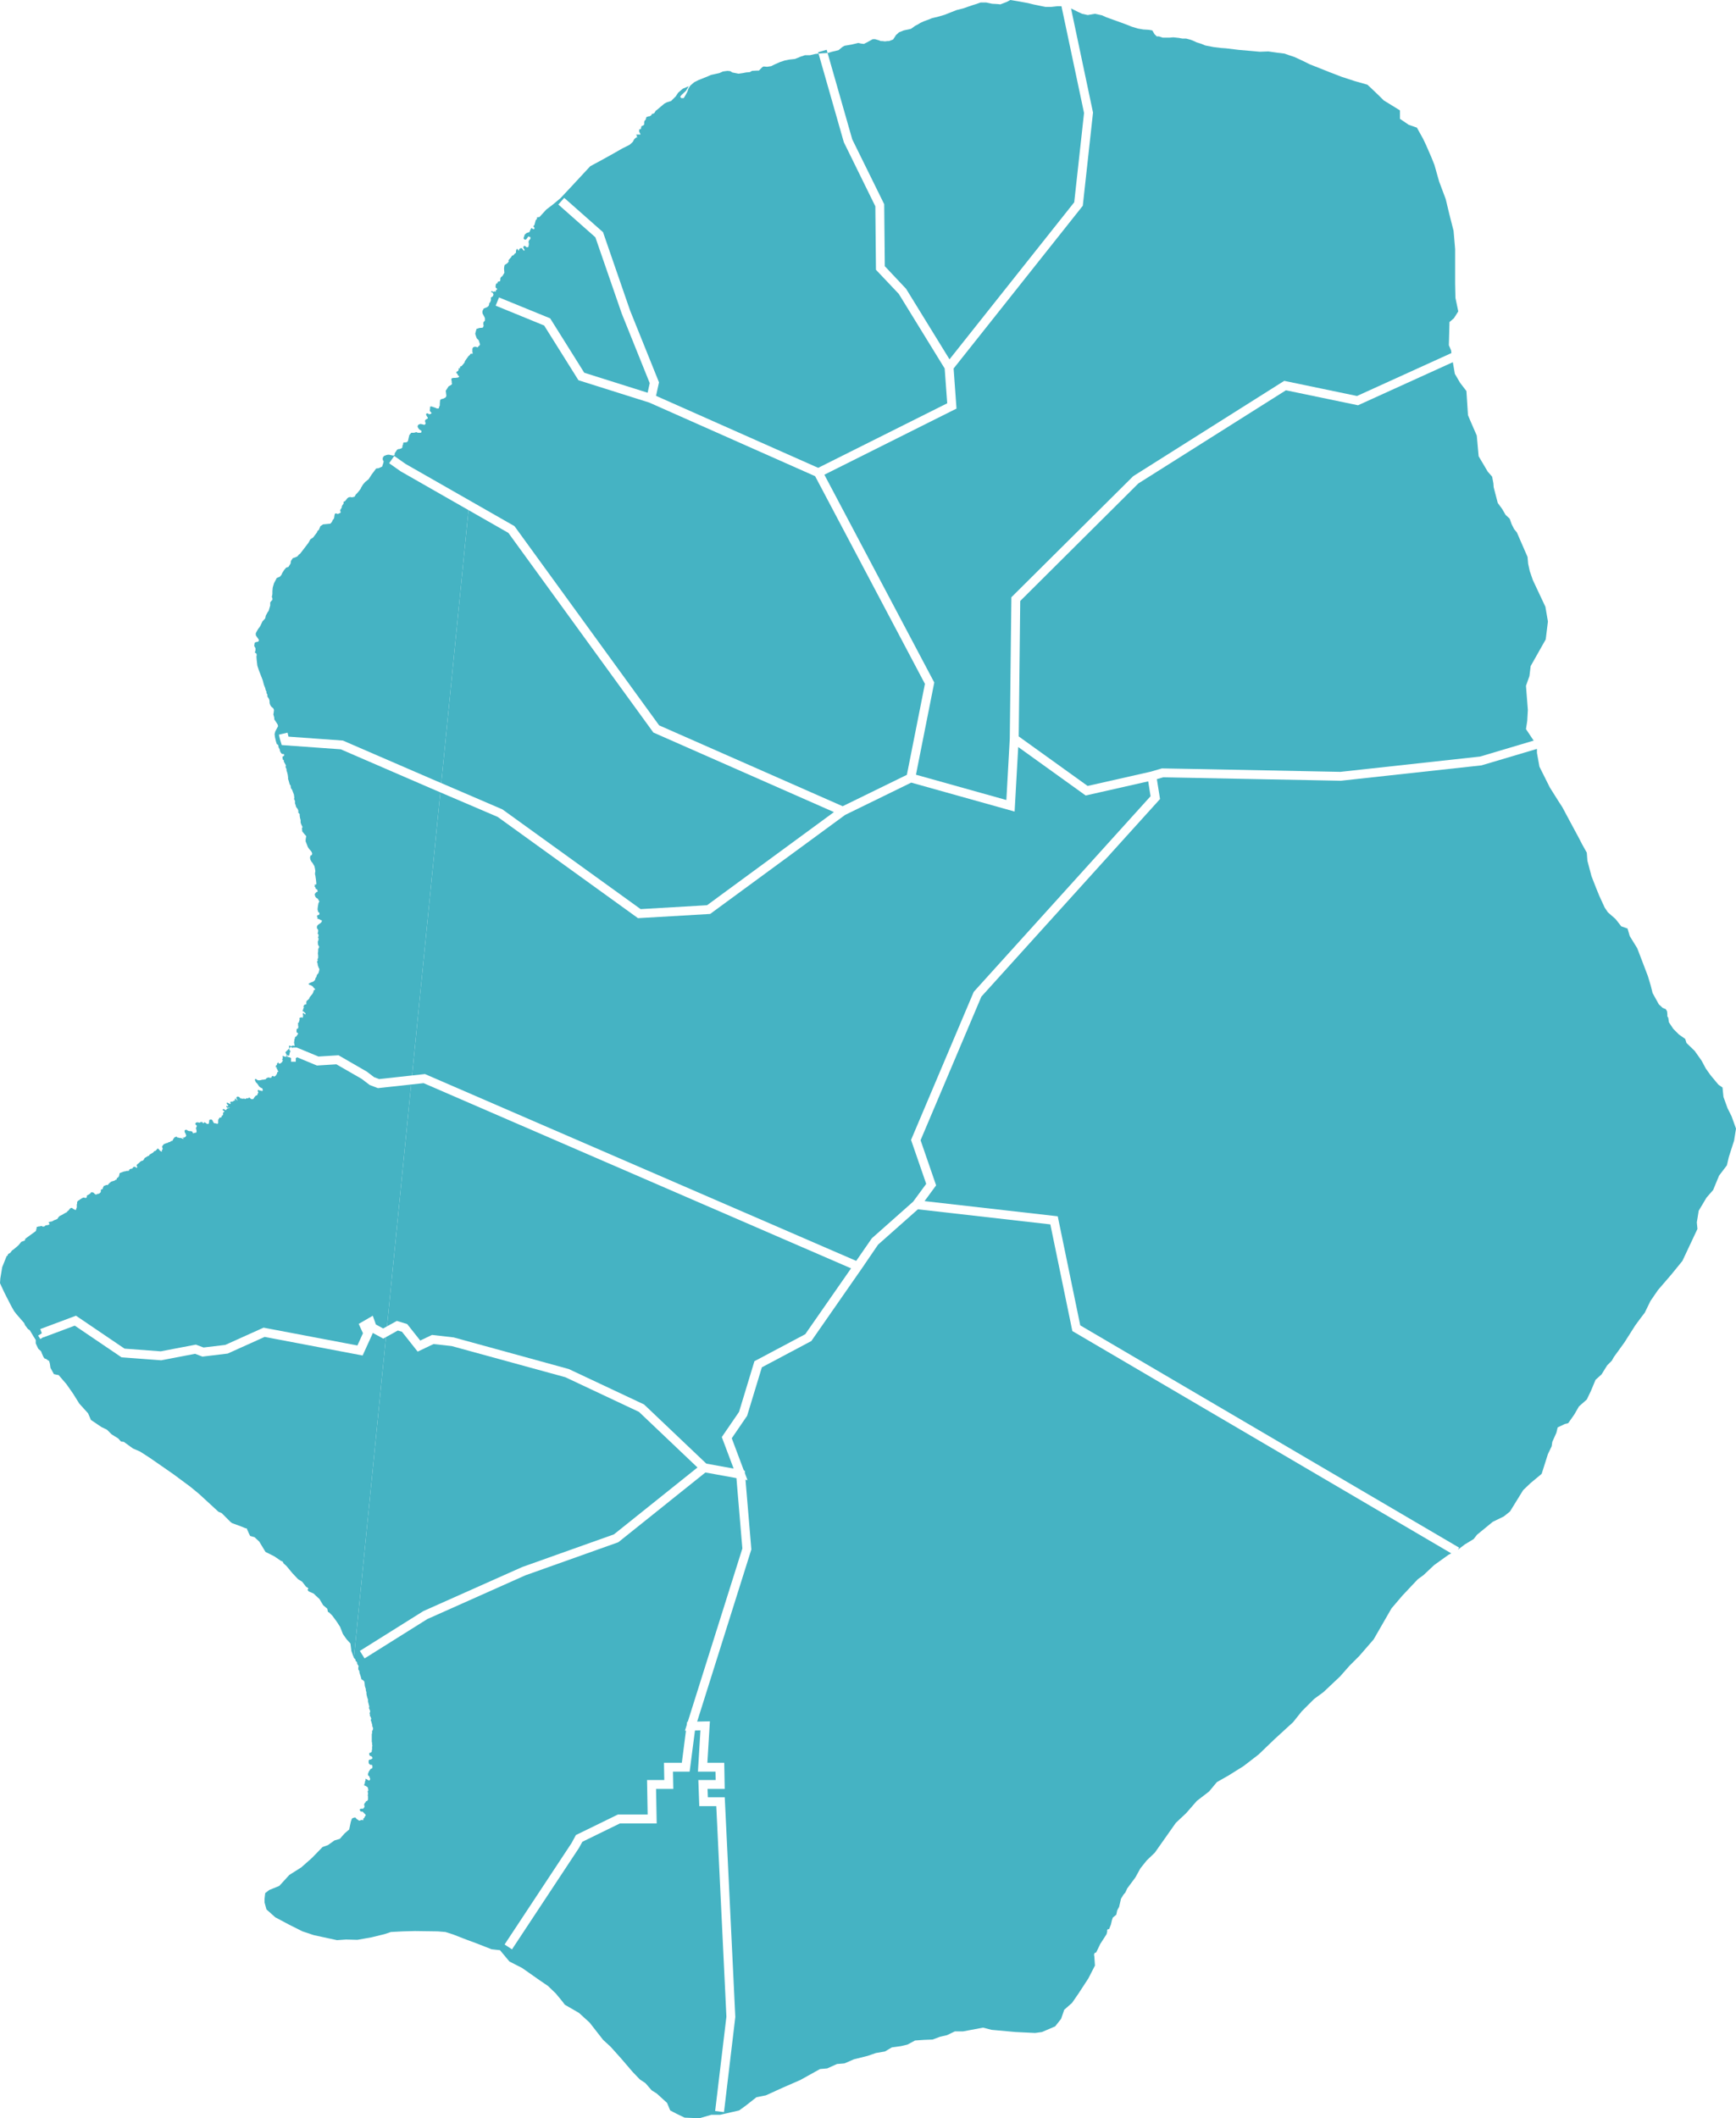 <?xml version="1.0" encoding="UTF-8"?><svg id="Layer_2" xmlns="http://www.w3.org/2000/svg" viewBox="0 0 553.8 675.5"><defs><style>.cls-1{fill:#45b3c3;stroke-width:0px;}</style></defs><g id="Ebene_2"><polygon class="cls-1" points="160.28 258.11 204.37 289.91 225.55 288.67 266.03 258.97 208.43 233.6 162.18 169.94 149.46 162.67 140.77 249.72 160.28 258.11"/><polygon class="cls-1" points="126.59 421.23 129.89 422.23 134.06 427.49 137.81 425.7 144.73 426.49 181.45 436.58 205.46 447.87 205.63 448.03 225.32 466.74 234.04 468.32 230.26 458.27 235.76 450.24 240.67 434.08 256.88 425.47 271.5 404.47 135.13 345.41 131.16 345.84 123.46 422.96 126.59 421.23"/><polygon class="cls-1" points="135.57 342.51 273.14 402.09 278.11 394.9 291.3 383.2 295.47 377.52 290.63 363.51 290.85 363 310.64 316.28 310.8 316.11 367.04 253.91 366.29 249.17 346.34 253.68 324.82 238.22 323.67 258.8 290.69 249.57 269.59 259.88 226.55 291.45 203.53 292.8 158.75 260.5 140.47 252.68 131.45 342.96 135.57 342.51"/><polyline class="cls-1" points="149.77 159.58 164.12 167.78 210.27 231.31 268.82 257.1 289.3 247.09 295.06 218.08 260.03 151.85 207.15 128.39 184.53 121.25 173.59 103.8 158.12 97.47 159.19 94.85 175.51 101.52 186.38 118.86 206.6 125.24 207.27 122.18 198.34 99.99 189.93 75.67 178.11 65.22 178.11 65.22 178.11 65.22 179.99 63.1 192.37 74.04 200.99 98.99 210.23 121.93 209.28 126.23 261.01 149.19 302.17 128.61 301.36 117.51 286.72 93.72 279.44 86.03 279.24 65.79 269.19 45.35 261.12 17.1 260.1 17.2 259.7 17.3 259.7 17.3 258.4 17.6 256.8 17.6 255.3 18.1 254.6 18.4 253.6 18.8 251.8 19 250.3 19.3 248.8 19.8 247 20.6 246 21.1 244.7 21.3 243.6 21.2 243.2 21.4 242.8 21.8 242.1 22.5 241.6 22.5 239.9 22.6 239.2 23 238 23.1 237 23.3 235.6 23.5 233.6 23.1 233 22.7 232.1 22.6 231.3 22.7 230.6 22.8 229.5 23.3 228.6 23.5 226.8 23.9 225.9 24.3 222.9 25.5 221.5 26.2 220.9 26.7 220.2 27.3 219.6 28.3 219.3 29.2 218.6 30.5 218.1 31.3 217.3 31.3 217 30.8 217.5 30.2 218.8 29 219.5 27.9 219.7 27.5 217.8 28.3 216.3 29.6 215.6 30.7 214.9 31.4 214.1 32.2 212.8 32.6 212 33 210.8 34 209.5 35.1 209.2 35.3 208.7 36.1 208.2 36.3 208 36.3 207.9 36.4 207.9 36.5 207.8 36.7 207.7 36.8 207.2 37.1 206.9 37.1 206.6 37.2 206.3 37.3 206.2 37.4 206.1 37.6 206.1 37.8 206 38 205.9 38.3 205.7 38.4 205.6 38.6 205.5 38.9 205.5 39.7 205.4 39.8 205.3 39.9 205.2 40 205.1 40 205 40.1 204.7 40.2 204.6 40.3 204.5 40.9 204.4 41.2 204.1 41.2 203.9 41.3 203.9 41.8 203.9 42.1 204.1 42.3 204.1 42.5 204.2 42.5 204.3 42.8 204.3 42.9 204.1 42.9 203.8 42.9 203.7 42.9 203.4 42.9 203.2 42.9 203 42.9 202.9 43 203 43.1 203.1 43.1 203.2 43.2 203.2 43.4 203.1 43.4 203.1 43.5 203.2 43.7 203.3 43.8 203.3 43.9 203.2 43.9 203.1 43.8 202.9 43.8 202.9 43.9 202.4 44.3 202.1 44.8 201.9 45.2 201.5 45.6 200.8 46.2 198.6 47.3 194.9 49.4 191.1 51.5 188.3 53 181.8 60 178.8 63.2 176.4 65.2 176.4 65.2 174.3 66.8 172.1 69.2 171.3 69.3 171.3 69.8 170.9 70.2 170.5 71.7 170.2 72.1 170.2 72.3 170.5 72.6 170.5 72.9 170.3 73.1 170 73 169.5 72.7 169.4 72.9 169.3 73.1 169.1 73.5 168.9 74 168 74.3 167.4 74.8 167 76 167.3 76.4 167.8 76.4 168.2 75.9 168.5 75.4 169.2 75.6 169.2 76.2 168.8 76.6 168.6 77.1 168.7 77.6 168.7 78.1 168.6 78.4 168.6 78.7 168.1 78.9 167.4 78.4 167 78.6 166.9 78.9 167.4 79.8 167.1 79.9 167 79.9 166.7 79.4 166.4 79.1 165.9 79.2 165.6 79.5 165.5 80 165.4 79.9 165.1 79.5 164.9 79.3 164.8 79.5 164.6 80 164.6 80.6 164.2 80.9 163.8 81.4 163.4 81.5 163.3 81.6 163 82.1 162.7 82.4 162.2 83 162.3 83.4 161.9 83.9 161.3 84.3 161 84.5 160.9 84.8 160.8 85.5 160.8 85.8 160.9 87 160.3 88 159.8 88.4 159.6 88.8 159.6 89.3 159.5 89.7 158.9 89.8 158.7 90 158.8 90.2 158.7 90.3 158.5 90.3 158.3 90.5 158.2 90.7 158.1 91.1 158.1 91.6 158.3 91.9 158.6 92.1 158.5 92.4 158.2 92.5 158.2 92.9 158 93 157.7 92.9 157.3 93.1 157.2 93.1 157.1 92.8 157 92.8 156.8 92.9 156.7 93 156.7 93.2 156.8 93.2 157.1 93.3 157.3 93.6 157.4 93.8 157.4 94 157.3 94.3 157.2 94.5 156.6 94.9 156.6 95.4 156.6 95.8 156.3 96.5 156.1 96.6 156 97.2 156 97.2 155.9 97.5 155.5 97.9 154.3 98.4 153.9 99.2 153.9 99.9 154.5 101 154.7 101.5 154.7 102.2 154.6 102.4 154.4 102.5 154.2 102.9 154.2 103.5 154.3 103.9 154 104.5 152.9 104.6 152 104.9 151.6 106.4 151.8 107.1 152.1 107.9 152.7 108.5 153.1 109.7 153.1 110 152.3 110.8 151.9 110.6 151.3 110.6 150.9 110.8 150.7 111.2 150.7 111.9 150.7 112.3 150.8 112.6 150.8 112.8 150.3 112.8 150 112.9 149.9 113.2 149.5 113.5 148.7 114.6 148.3 115.2 148.2 115.6 147.8 116.1 147.2 116.8 147 116.8 146.8 116.9 146.7 117.5 146.6 117.5 146.4 117.4 146.3 117.5 146.3 118 146.1 118.3 145.6 118.6 145.6 119 145.9 119.2 146.1 119.7 146.5 120 146.4 120.2 146.1 120.4 145.3 120.5 144.7 120.5 144.2 120.6 144 120.8 144 121.2 144.1 121.6 144.1 122 144.2 122.4 144 122.7 143.5 123 143.1 123.2 142.6 124 142.2 124.6 142.3 125.4 142.4 126.2 142.2 126.7 141.5 127.1 140.7 127.3 140.4 127.6 140.3 128.7 140.3 129.3 140.1 129.7 140 130.2 139.5 130.3 138.8 130 137.6 129.6 137.2 129.7 137.2 130.2 137.1 131 137.4 131.4 137.7 131.7 137.4 132 136.9 132.1 136.4 131.8 136 131.9 135.9 132.2 136.2 132.8 136.5 133.2 136.4 133.5 135.8 133.8 135.6 134.1 135.6 134.4 135.8 135.1 135.4 135.5 134.7 135.3 134.1 135.2 133.5 135.4 133.2 135.9 133.3 136.3 133.7 136.9 134.3 137.3 134.5 137.5 134.3 138 133.3 138 132.8 137.8 132.1 138 131.6 138 131.2 138 130.8 138.5 130.6 138.7 130.4 139.5 130.2 140.4 130.1 140.7 129.8 141 129.2 141.1 128.8 141.1 128.6 141.3 128.6 141.7 128.4 142.1 128.4 142.3 128.3 142.8 128 143 127.4 143.2 127.1 143.2 126.7 143.4 126.4 143.8 126.3 144 126 144.4 125.9 144.7 125.9 145.1 125.5 145.3 124.1 145 123.8 145 123.3 145.1 122.8 145.3 122.5 145.4 122.3 145.7 122.1 146 122.1 146.5 122.2 146.9 122.4 147 122.3 147.6 122 148.5 121.9 148.8 120.8 149.3 120 149.4 118.5 151.4 117.6 152.8 116.5 153.7 115.8 154.5 115.2 155.5 115.1 155.8 114.5 156.6 114 157.2 113.9 157.3 113.5 157.7 113.1 158.4 112.3 158.6 111.7 158.5 111.2 158.6 110.8 158.9 110.1 159.8 109.6 160 109.6 160.6 109.1 161.3 109 161.9 108.5 162.7 108.7 163.4 108.5 163.6 108.2 163.7 107.8 163.9 107.1 163.7 106.8 163.9 106.7 164.4 106.6 165.1 106.5 165.4 106.1 165.9 105.9 166.4 105.4 167 103.3 167.2 103.1 167.2 102.2 167.8 102 168.3 101.7 169 101.3 169.3 101.1 169.8 99.9 171.4 99 172 98.4 173.1 95.8 176.5 95.3 176.9 94.9 177.4 94.3 177.7 93.4 178 92.8 178.9 92.7 179.7 92 180.8 91.3 181 90.7 181.7 90.3 182.3 90 182.8 89.8 183.3 89.3 183.9 88.3 184.3 87.4 186 87 187.4 86.9 188.5 86.9 189.4 86.8 190 86.7 190.3 86.9 190.8 86.9 191.3 86.6 191.6 86.2 192.1 86.2 193.1 85.7 194.8 85.4 195.2 84.8 196.3 84.6 197.2 83.7 198.2 83.1 199.5 82.8 200 82.4 200.5 82.1 201 81.6 201.9 81.6 202.6 82.5 203.9 82.6 204.2 82.4 204.6 81.9 204.7 81.3 204.9 81.2 205.2 81.1 206 81.5 206.7 81.5 207.4 81.3 208.1 81.8 208.4 81.9 208.9 81.8 209.4 81.9 210.6 82.1 212.3 82.6 213.8 83.8 216.9 84.2 218.4 84.6 219.4 84.8 220.2 85 220.5 85 221 85.3 221.5 85.3 222.1 85.7 222.7 85.9 223.1 86 223.7 86 224.2 86.2 224.8 86.5 225.3 87.2 225.9 87.4 226.4 87.3 227.3 87.2 227.8 87.5 228.9 87.5 229.4 88.1 230.3 88.6 231.1 88.7 231.6 88.1 232.7 87.8 233.3 87.6 234.1 87.7 235 88 236.3 88.3 237.3 88.7 237.5 88.9 238.4 89.2 238.9 89.3 239.4 89.5 239.9 89.9 240.4 90.6 240.5 90.7 240.8 90.5 241.1 90.1 241.3 90.2 242.2 90.5 242.4 90.6 243 90.8 243.3 91.1 243.9 91.2 244 91.1 244.6 91.3 245.1 91.4 245.2 91.4 245.7 91.6 246.3 91.8 247.1 91.9 247.9 91.9 248.4 92.1 249 92.4 250.1 92.7 250.5 92.8 251.3 93.2 251.9 93.8 253.5 93.8 253.8 93.9 254.3 93.8 254.8 94.1 255.4 94.1 256.2 94.3 256.7 94.4 257.1 94.5 257.4 94.9 257.9 95.1 258.3 95.2 258.8 95.1 259 95.3 259.3 95.6 259.6 95.6 260.1 95.7 260.8 95.9 261.5 95.9 262.3 96.1 262.9 96.5 263.7 96.4 264 96.3 264.2 96.4 264.7 96.4 265.1 96.8 265.6 97.2 266.1 97.5 266.4 97.7 266.7 97.6 267.1 97.5 267.8 97.5 268.3 97.9 269.3 98.2 270.1 98.6 270.7 99.3 271.5 99.5 271.9 99.6 272.2 99.5 272.5 99.5 272.7 99.1 272.8 99 273 98.9 273.5 99 274.1 99.3 274.7 99.7 275.2 100.3 276.2 100.5 277.1 100.6 277.8 100.5 278.4 100.5 278.9 100.6 279.2 100.7 279.9 100.8 280.6 100.9 281.6 100.9 282 100.6 282.1 100.4 282.1 100.3 282.2 100.3 282.3 100.5 282.3 100.5 282.5 100.3 282.6 100.4 282.8 100.6 282.9 100.7 283.4 101.2 283.7 101.3 284 101.3 284.4 100.9 284.5 100.4 285.1 100.5 285.7 100.7 286.1 101 286.4 101.4 286.6 101.7 287.2 101.9 287.4 101.6 288 101.4 289.1 101.3 290 101.5 290.8 101.8 291 101.9 291.3 101.9 291.5 101.7 291.8 101.4 291.8 101.3 291.9 101.1 292.1 101.1 292.3 101.3 292.4 101.3 292.6 101.2 292.8 101.2 292.9 101.5 293 102 293.2 102.3 293.4 102.7 293.5 102.6 294 102.2 294.4 101.6 294.8 101.2 295.2 101.1 295.5 101.1 296 101.4 296.4 101.5 296.6 101.5 297 101.4 297.5 101.3 297.7 101.6 298 101.6 298.4 101.6 298.6 101.5 298.8 101.4 298.9 101.5 299 101.6 299.2 101.6 299.8 101.4 300.2 101.4 300.4 101.4 300.8 101.5 301.4 101.6 301.5 101.8 301.9 101.8 302.1 101.6 302.4 101.5 302.8 101.5 303.4 101.4 304 101.5 304.7 101.5 305.5 101.3 305.8 101.3 306.1 101.4 306.3 101.3 306.4 101.2 306.6 101.1 306.8 101.3 307.1 101.3 307.2 101.4 307.9 101.6 308.4 101.7 308.7 101.9 309 101.8 309.6 101.6 310.3 101.1 310.9 100.9 311.6 100.7 311.8 100.5 312.5 100 313 99.2 313.3 98.6 313.6 98.4 313.8 98.8 314.1 99.2 314.2 99.8 314.6 100 314.9 100.4 315.3 100.6 315.5 100.1 315.8 100 316.2 99.9 316.5 99.7 316.9 98.8 318 98.6 318.5 98.2 318.9 97.8 319.2 97.7 319.9 97.8 320.2 97.4 320.3 97 320.5 96.9 320.8 96.8 321 96.7 321 96.8 321.1 97.1 321.2 97 321.3 96.9 321.3 96.8 321.4 96.8 321.6 96.6 322.2 96.5 322.4 96.7 322.5 97 322.7 97.4 323.1 97.5 323.4 97.3 323.5 97 323.2 96.9 323.1 96.6 323.1 96.6 323.4 96.7 323.9 96.6 324.4 96.6 324.6 96.4 324.5 96.1 324.4 95.9 324.5 95.6 324.6 95.5 324.8 95.6 325.1 95.5 325.4 95.5 325.6 95.3 325.9 95.4 326.1 95.1 326.2 95 326.3 95.1 326.6 95.1 327.2 95.2 327.4 95.1 327.7 95.1 328 94.9 328 94.7 328.1 94.6 328.4 94.6 328.7 94.6 329.1 94.7 329.3 95 329.4 95.1 329.7 95 329.8 94.8 330.1 94.6 330.4 94.4 330.6 94.1 330.7 94.1 331 94 331.3 93.9 331.5 93.9 331.9 93.8 332.4 93.9 333 94 333.4 93.8 333.6 93.6 333.4 93.4 333.4 93.1 333.6 92.4 333.5 92.3 333.4 92.2 333.5 92.2 333.9 92.28 334.32 92.77 333.83 93.31 334.19 93.46 334.04 94.62 334.04 95.38 334.34 95.04 335.2 95.04 335.19 95.4 334.35 101.59 336.92 107.99 336.52 117.01 341.73 119.35 343.51 120.94 344.11 131.45 342.96 140.47 252.68 137.39 251.36 108.71 238.95 89.87 237.6 89.29 235.66 88.97 234.28 91.73 233.64 92.03 234.91 109.39 236.16 138.51 248.76 140.77 249.72 149.46 162.67 127.84 150.32 124.14 147.72 125.77 145.4 129.41 147.96 149.77 159.58"/><polygon class="cls-1" points="335.07 390.45 292.82 385.64 280.12 396.9 275.79 403.24 275.8 403.25 274.79 404.7 274.16 405.62 274.15 405.62 258.82 427.65 243.04 436.03 238.34 451.48 233.44 458.65 237.29 468.91 237.57 468.96 237.65 469.84 237.65 469.84 237.65 469.84 238.46 472 237.82 471.88 239.69 494.12 239.6 494.38 222.4 549 226.46 548.91 225.66 562.14 231.04 562.14 231.19 570.47 225.72 570.47 225.82 573.14 231.2 573.14 234.57 643.21 230.96 673.53 228.14 673.19 231.73 643.11 228.5 575.97 223.08 575.97 222.78 567.64 228.31 567.64 228.26 564.97 222.65 564.97 223.44 551.81 221.7 551.85 220 564.97 214.69 564.97 214.79 570.47 209.29 570.47 209.49 581.47 197.78 581.47 185.78 587.33 184.73 589.24 163.33 621.64 160.97 620.08 182.34 587.73 183.72 585.18 197.12 578.64 206.61 578.64 206.41 567.64 211.91 567.64 211.81 562.14 217.51 562.14 218.83 551.91 218.5 551.92 219.06 550.15 219.2 549.07 219.4 549.06 236.82 493.8 234.93 471.36 227.89 470.08 225.03 469.57 197.25 491.81 167.58 502.37 136.32 516.31 116.3 528.86 114.8 526.46 135.07 513.76 166.58 499.72 195.85 489.3 222.5 467.97 203.84 450.24 180.36 439.19 144.08 429.25 138.3 428.61 133.24 431.02 128.22 424.68 126.91 424.29 123.12 426.4 112.9 528.7 113.4 529.2 113.4 529.3 113.4 529.5 113.5 529.7 113.6 529.8 113.8 529.9 113.8 530 113.9 530.2 114 530.3 113.9 530.5 114.2 531 114.3 531.1 114.4 531.4 114.3 531.7 114.3 531.9 114.3 532.4 114.6 532.8 114.7 533.5 114.8 533.8 115.1 534.7 115.3 535.5 115.8 535.8 116.2 536.2 116.3 536.7 116.4 537.7 116.7 538.6 116.7 539 116.9 539.7 116.9 539.9 116.9 540.3 117 540.5 117 540.8 117.1 541 117.1 541.1 117.2 541.5 117.3 541.6 117.3 541.8 117.4 542 117.4 542.4 117.4 542.6 117.6 543.4 117.8 544.2 117.7 544.7 118 545.4 118.1 545.8 117.9 546.3 118 546.7 118 547.1 118 547.2 118.1 547.3 118.2 547.5 118.3 547.6 118.3 547.8 118.4 547.9 118.4 548 118.4 548.1 118.4 548.2 118.3 548.4 118.3 548.7 118.5 549.1 118.6 549.6 118.7 549.8 118.8 550.6 119 551 119 551.4 118.9 551.7 118.8 551.9 118.7 552 118.7 552.2 118.7 552.6 118.7 552.7 118.7 552.8 118.6 552.9 118.6 553 118.6 553.1 118.6 553.4 118.6 553.5 118.6 553.8 118.6 554 118.6 554.3 118.6 554.4 118.6 554.6 118.6 554.7 118.6 555 118.6 555.4 118.7 555.8 118.7 556.3 118.8 556.7 118.7 557 118.7 557.3 118.7 557.5 118.7 557.7 118.7 557.9 118.6 558.2 118.6 558.6 118.4 558.8 118.2 558.9 117.9 559 117.8 559 117.8 559.1 117.8 559.2 117.8 559.4 117.8 559.6 117.9 559.7 117.9 559.8 118.2 560 118.3 560 118.4 560 118.5 560.1 118.6 560.2 118.8 560.4 118.8 560.5 118.8 560.7 118.8 560.8 118.6 560.9 118.5 561 118.4 561 118.2 561.1 118 561.1 117.8 561.2 117.6 561.4 117.6 561.5 117.6 561.6 117.6 561.8 117.6 562.1 117.7 562.4 117.9 562.6 118 562.7 118.2 562.8 118.3 562.8 118.4 562.8 118.5 562.8 118.6 562.8 118.7 562.9 118.8 563.1 118.8 563.3 118.8 563.5 118.8 563.7 118.8 563.8 118.7 563.9 118.6 563.9 118.5 564 118.3 564.1 118.2 564.1 118.1 564.3 118 564.4 117.9 564.6 117.8 564.7 117.7 564.9 117.6 565.1 117.5 565.4 117.4 565.6 117.4 566.1 117.5 566.2 117.6 566.3 117.7 566.4 117.8 566.5 117.9 566.6 117.9 566.7 117.9 566.9 118 567 118.1 567.3 118 567.6 117.8 567.8 117.7 567.8 117.5 567.7 117.3 567.6 117.2 567.5 117 567.4 116.8 567.3 116.6 567.2 116.6 567.3 116.6 567.4 116.6 567.5 116.6 567.8 116.4 568.2 116.4 568.4 116.4 568.6 116.4 568.7 116.3 568.8 116.2 569 116.2 569.1 116.2 569.2 116.2 569.3 116.2 569.4 116.3 569.4 116.6 569.5 116.8 569.6 116.9 569.7 117.1 569.8 117.3 570 117.4 570.2 117.4 570.4 117.5 570.8 117.5 571 117.3 571.2 117.3 571.5 117.4 571.7 117.4 572.2 117.3 572.5 117.4 572.8 117.4 573 117.4 573.8 117.3 574.1 117.1 574.3 116.9 574.4 116.8 574.4 116.7 574.4 116.7 574.5 116.7 574.6 116.7 574.7 116.6 574.7 116.5 574.9 116.4 574.9 116.3 575.1 116.2 575.4 116.1 575.5 116.2 575.6 116.2 575.8 116.3 575.9 116.3 576.1 116.1 576.5 116.1 576.6 115.9 576.7 115.8 576.8 115.6 576.8 115.1 576.8 114.9 576.9 114.8 577 114.8 577.1 114.7 577.2 114.8 577.3 114.9 577.4 115 577.6 115.2 577.7 115.4 577.7 115.6 577.7 115.8 577.8 115.9 578 116.1 578.1 116.3 578.4 116.5 578.5 116.6 578.7 116.7 578.8 116.6 579 116.5 579.2 116.3 579.4 116.3 579.5 116.3 579.6 116.1 579.8 115.9 579.9 115.9 580 115.9 580.2 115.9 580.4 115.8 580.5 115.7 580.4 115.2 580.4 114.7 580.6 114.4 580.5 114 580.2 113.8 580.1 113.4 579.6 113.1 579.6 112.7 579.7 112.3 579.9 112.2 580.1 111.9 581 111.4 583.4 109.9 584.7 108.4 586.4 106.7 586.9 104.6 588.4 102.9 589 99.5 592.5 96.1 595.5 92.3 597.9 89.1 601.4 85.9 602.7 84.6 603.7 84.4 605.5 84.4 606.7 85 608.9 87.8 611.4 92.1 613.7 96.5 615.9 100.1 617.1 107.5 618.7 110.4 618.5 114 618.6 118.5 617.8 122.6 616.8 124.7 616.1 128.5 615.9 132.4 615.8 139.6 615.9 142.1 616.1 144.6 616.9 148.7 618.5 151.7 619.6 156.8 621.6 159.5 621.9 162.5 625.5 166.6 627.6 172.3 631.6 174.8 633.3 177.3 635.7 179.2 638 180.2 639.3 184.7 641.9 188.1 645 192.4 650.5 194.8 652.7 198.2 656.5 201.8 660.7 204.1 663.1 205.9 664.3 207.9 666.6 209.5 667.6 212.8 670.6 213.8 673 215.9 674.1 218.4 675.3 223.1 675.5 226.9 674.4 229.7 674.4 235.8 673 238 671.4 241.3 668.8 244.3 668.2 249.8 665.7 255.3 663.3 261.6 659.8 263.9 659.6 267 658.2 269.4 658 272.4 656.7 276.8 655.6 279.4 654.7 282.3 654.2 284.5 652.9 287.4 652.5 289.5 652 291.9 650.7 294.8 650.5 297.5 650.4 299.9 649.5 302.1 649 304.6 647.8 307.2 647.8 313.6 646.6 316.3 647.3 324 648 330.2 648.3 332.4 648 336.6 646.2 338.5 643.8 339.5 640.9 342 638.7 344 635.8 347.2 630.9 349.3 626.8 349.1 623.9 349 623.3 349.2 622.8 349.7 622.6 351 619.9 352.1 618.2 353 616.8 353.2 616 353.2 615.5 353.4 615.2 353.8 615.2 354.4 613.7 354.7 612.4 355 611.5 356.1 610.6 356.4 609.2 357 608.1 357.4 606.4 357.6 605.5 358.4 604.2 359 603.5 359.6 602.2 362.2 598.7 363.8 595.8 365.8 593.3 368.4 590.8 375.1 581.3 378.4 578.2 381.8 574.3 385.7 571.3 388.2 568.3 391.9 566.2 396.7 563.2 401.5 559.5 406.6 554.6 412.5 549.2 415.3 545.7 419.2 541.8 422.2 539.6 427.5 534.6 430.5 531.2 433.6 528.1 438.2 522.8 443.9 512.9 447.4 508.8 452.3 503.6 454.1 502.3 457.5 499.1 462.1 495.8 462.96 495.35 342.09 424.46 335.07 390.45"/><polygon class="cls-1" points="410.22 124.46 363.14 154.17 325.46 191.65 324.98 234.84 346.96 250.63 367.1 246.08 370.66 245.04 381.88 245.24 427.59 246.14 472.17 241.26 489.27 236.17 489 235.8 486.8 232.5 487.2 229.9 487.4 226.4 486.8 218.7 487.9 215.6 488.3 212.4 493.1 203.9 493.8 198.2 493 193.5 489 185 488 182.1 487.5 179.8 487.3 177.6 483.9 169.8 483 168.7 482.2 167.1 481.6 165.4 480.3 164.2 479.2 162.3 477.8 160.4 476.5 155.4 476.4 154.1 476 152 474.6 150.4 471.7 145.5 471.1 138.9 469.1 134.3 468.3 132.4 467.8 124.7 465.8 122.1 464.1 119.2 463.47 115.5 433.22 129.24 410.22 124.46"/><polygon class="cls-1" points="348.66 36.11 345.42 65.62 345.16 65.94 304.21 117.51 305.13 130.3 262.98 151.38 298.04 217.64 292.2 247.05 321.04 255.12 322.13 235.52 322.64 190.46 361.49 151.86 409.68 121.45 432.89 126.28 463.02 112.59 462.9 111.7 462.2 110.1 462.4 102.7 463.8 101.5 465.2 99.3 464.3 95 464.2 90.5 464.2 79.4 463.7 73.6 462.3 68.1 461.2 63.5 459.1 57.9 457.6 52.6 456.6 50.1 454.9 46.2 454 44.3 452 40.7 449.4 39.8 446.6 37.9 446.6 35.2 444 33.6 441.4 32 440 30.6 437.5 28.2 436.2 27 432.3 25.9 428 24.5 424.1 23 421.1 21.8 417.8 20.5 415.8 19.5 413 18.2 411.2 17.6 409.8 17.1 407.4 16.8 404.6 16.4 401.9 16.5 399.7 16.3 395.1 15.9 391 15.4 389.5 15.3 387.1 15 384.5 14.5 383.3 14 381.7 13.5 381.1 13.2 379.9 12.7 378.4 12.3 377.2 12.3 376.1 12.1 374.3 11.9 373.2 12 370.9 12 369.7 11.6 369 11.6 368.3 10.9 367.6 9.7 366.4 9.5 364.7 9.4 363 9.1 361 8.5 359 7.7 352.9 5.5 351.6 4.9 349.3 4.4 347 4.8 345.2 4.4 343.9 3.8 342.3 3 341.67 2.7 348.68 35.89 348.66 36.11"/><polygon class="cls-1" points="282.07 65.12 282.26 84.89 289.06 92.11 302.9 114.59 342.69 64.5 345.82 36.03 338.62 2 337.2 2 337.2 2 335.4 2.2 333.5 2.2 332.5 2 329.6 1.4 328 1 325.3 .5 322.3 0 321.2 .6 319.9 1.1 319.1 1.4 318.3 1.3 316.5 1.2 314.6 .8 313.7 .8 312.8 .8 311.4 1.3 310.4 1.6 307.2 2.7 305.2 3.2 303.4 3.9 301.4 4.7 299 5.4 298.1 5.6 297.3 5.8 296.3 6.2 294.7 6.8 293.6 7.3 292.8 7.8 292 8.2 290.6 9.2 288.3 9.7 286.8 10.3 285.7 11.3 285.7 11.4 284.9 12.6 283.6 13.1 283.1 13.1 282.3 13.2 281.5 13.1 281 13.1 280.2 12.8 279.2 12.5 278.4 12.5 276.6 13.5 275.6 14 274.7 13.9 273.8 13.7 271.7 14.2 269.4 14.6 268.7 15 267.5 16 265.4 16.5 264.1 16.9 264.01 16.9 271.88 44.45 282.07 65.12"/><polygon class="cls-1" points="118.85 425.02 118.91 425.16 115.68 432.26 84.43 426.33 72.64 431.64 64.58 432.61 62.23 431.72 51.43 433.79 38.77 432.84 23.86 422.74 13.85 426.48 13.82 426.41 12.86 427.02 12.16 425.92 13.35 425.16 12.85 423.83 24.24 419.57 39.73 430.07 51.27 430.93 62.48 428.79 64.93 429.71 71.87 428.88 84.08 423.38 84.08 423.38 84.08 423.38 114.02 429.06 115.79 425.16 114.43 422.18 118.92 419.58 119.91 422.37 122.24 423.64 123.46 422.96 131.16 345.84 120.57 347 117.96 346.01 115.37 344.04 107.31 339.4 101.11 339.79 94.76 337.15 94.54 337.37 94.37 337.37 94.37 338.57 92.85 338.57 92.85 337.41 92.35 337.16 91.53 337.16 91.53 337.06 92.15 337.06 91.48 336.72 91.54 336.61 91.49 336.5 91.4 336.5 91.3 336.6 91.4 336.9 91.3 337 91 337 90.8 336.9 90.6 336.9 90.3 336.7 90.1 336.9 90.2 337.1 90.2 337.3 90.2 337.5 90.1 337.7 90 337.9 90.1 338.1 90.3 338.1 90.3 338.2 90.2 338.2 90.1 338.4 90 338.6 90 338.7 89.7 338.9 89.5 339.1 89.2 339.2 89 339.1 88.9 339.1 88.8 338.9 88.7 338.8 88.7 338.7 88.6 338.8 88.6 338.9 88.5 339.1 88.3 339.2 88.4 339.4 88.3 339.6 88.2 339.7 88.1 339.7 88 339.7 88.1 339.9 88.1 340 87.9 340.1 87.9 340.3 88.1 340.3 88.2 340.4 88.3 340.5 88.3 340.7 88.2 340.8 88.4 340.9 88.5 341 88.5 341.1 88.5 341.3 88.7 341.5 88.8 341.6 88.7 341.8 88.5 341.9 88.4 342 88.4 342.2 88.4 342.3 88.3 342.4 88.3 342.5 88.1 342.8 87.9 343.1 87.7 343.2 87.5 343.3 87.3 343.3 87.1 343.1 86.9 343.1 86.7 343.3 86.6 343.6 86.4 343.7 86.1 343.7 85.8 343.6 85.6 343.6 85.5 343.6 85.1 343.8 85 343.8 84.9 344 84.7 344.2 84.5 344.2 84.1 344.3 83.7 344.3 83.3 344.4 82.9 344.5 82.7 344.5 82.4 344.5 82.1 344.4 81.7 344.1 81.6 344.1 81.4 344.1 81.3 344.3 81.3 344.4 81.6 345.1 82.1 345.6 82.7 346.5 83.1 346.8 83.7 347.1 83.8 347.4 83.8 347.8 83.7 347.9 83.5 347.9 83.2 347.8 82.9 347.8 82.6 347.6 82.3 347.6 82.2 348 82.3 348.1 82.4 348.3 82.4 348.5 82.3 348.6 82.1 349.1 82 349.3 81.6 349.4 81.4 349.6 81.1 350 80.8 350.5 80.7 350.5 80.5 350.5 80.4 350.5 80.1 350.5 79.7 350.1 79.5 350 79.3 350.1 79.1 350.3 78.7 350.2 78.2 350.5 77.9 350.3 77.5 350.4 77 350.3 76.7 350.3 76.4 349.9 76 349.7 75.6 349.7 75.6 349.8 75.4 350 75.4 350.2 75.6 350.6 75.7 350.8 75.7 350.9 75.6 351 75.5 350.7 75.3 350.6 75.2 350.4 75 350.3 74.9 350.8 75 351 75 351.1 74.9 351 74.7 350.9 74.4 351.2 74.1 351.3 73.7 351.3 73.4 351.5 73.6 351.9 73.4 352.1 73.1 351.9 72.7 351.7 72.4 351.6 72.3 351.8 72.4 352.1 72.6 352.3 72.8 352.4 72.7 352.8 72.6 352.8 72.4 352.7 72.2 352.7 72.2 353 72.6 353.3 73 353.2 73.3 353.2 73.3 353.3 73 353.3 73 353.4 72.8 353.4 72.5 353.5 72.3 353.7 72.1 354 71.8 354 71.7 353.8 71.4 353.7 71.1 353.7 71 354 71.3 354.2 71.5 354.3 71.6 354.5 71.5 354.6 71.3 354.6 71.2 354.8 71.2 355 71.1 355.2 71.2 355.5 71 355.7 70.8 355.7 70.7 356.2 70.4 356.4 70 356.4 69.9 356.7 69.7 356.9 69.6 357.3 69.6 357.8 69.6 358.1 69.5 358.3 69.3 358.4 69.1 358.3 68.6 358.2 68.3 358.2 68.1 357.9 67.9 357.6 67.8 357.3 67.6 357.1 67.5 357 67.1 357 66.8 357.1 66.7 357.6 66.7 357.9 66.6 358.2 66.6 358.3 66.5 358.4 66 358.4 65.8 358.2 65.3 357.9 65.1 357.9 65 358.1 65.1 358.2 65 358.2 64.7 358.1 64.5 357.8 64.3 357.8 63.8 357.9 63.8 358 63.4 358 63.2 357.9 62.9 357.9 62.5 358 62.3 358.4 62.4 358.6 62.8 359 62.7 359.4 62.5 359.7 62.6 360.1 62.7 360.6 62.7 360.9 62.6 361.2 62.3 361.2 62.2 361.3 61.9 361.3 61.7 361.4 61.6 361.4 61.4 361.1 61.4 361 61.4 360.9 61.3 360.8 61.1 360.8 60.8 360.7 60.6 360.7 60.5 360.7 60.3 360.7 60.1 360.6 59.8 360.5 59.6 360.3 59.3 360.3 59.2 360.3 59 360.4 58.9 360.5 58.9 360.9 59 361.2 59.2 361.5 59.3 361.9 59.4 362 59.4 362.2 59.3 362.3 59.1 362.6 58.9 362.7 58.8 362.7 58.6 362.8 58.5 362.8 58.3 362.7 58.2 362.7 58.1 362.7 58.3 362.8 58.6 363.1 58.4 363.2 58.2 363.1 58 363 57.7 362.9 57.3 362.9 57 362.8 56.5 362.7 56.4 362.5 56.2 362.5 55.9 362.6 55.8 362.6 55.7 362.7 55.6 362.8 55.3 363.2 55.2 363.4 55 363.8 54.5 363.9 54.2 364.2 53.9 364.2 53.7 364.3 53.4 364.5 53.2 364.5 52.9 364.6 52.7 364.7 52.5 364.8 52.3 364.8 52.1 365.1 51.9 365.3 51.7 365.6 51.8 366.1 51.9 366.3 51.9 366.4 51.8 366.6 51.6 366.8 51.7 367.1 51.6 367.2 51.4 367.2 51.3 367.1 51.1 367 50.9 366.8 50.7 366.5 50.5 366.4 50.3 366.2 50 366.6 49.6 367 49.2 367.1 48.9 367.5 48.4 367.8 47.9 368.1 47.7 368.2 47.6 368.5 47.1 368.7 46.8 368.9 46.6 369 46.3 369.2 46.1 369.3 46 369.6 45.6 370.1 45.2 370.2 44.8 370.4 44.5 370.7 44.4 370.8 44.3 370.9 43.9 371.2 43.6 371.5 43.6 371.7 43.7 372 43.8 372.2 43.7 372.3 43.6 372.4 43.4 372.4 43.3 372.2 43.2 372.1 43.1 372.1 42.9 372.1 42.6 372.1 42.5 372.2 42.4 372.4 42.1 372.7 41.9 372.7 41.7 372.7 41.6 372.8 41.3 372.9 41.2 373.1 41.2 373.3 40.8 373.4 40.6 373.4 40.4 373.4 40.1 373.5 39.5 373.6 38.7 373.9 38.4 374 38.1 374.2 38.1 374.4 38.1 374.6 38 374.7 38 375.1 37.8 375.2 37.7 375.5 37.4 375.6 37.2 375.9 37.2 376.2 36.9 376.2 36.7 376.4 36.5 376.5 36.2 376.6 35.5 376.8 35 377.2 34.6 377.6 34.5 377.8 34.2 377.9 33.8 377.9 33.6 378 33.5 378.1 33.4 378.1 33.2 378.1 33.1 378.2 33.1 378.3 33 378.5 33 378.6 32.8 378.7 32.8 379.1 32.8 379.2 32.7 379.2 32.5 379.2 32.2 379.4 32.2 379.6 32.1 379.9 32.2 380 32.1 380.2 32 380.3 31.8 380.5 31.5 380.7 31.2 380.7 31.1 380.7 30.9 380.9 30.6 380.9 30.4 380.9 30.1 380.6 29.8 380.3 29.4 380.2 29.1 380.2 29 380.3 28.8 380.6 28.5 380.8 28.2 381 28 381.1 27.8 381.2 27.7 381.3 27.7 381.7 27.5 382 27.4 382 27.2 382 27.1 382 26.8 381.9 26.6 381.9 26.4 382 26.1 382.1 25.9 382.3 25.5 382.5 25.3 382.7 24.9 382.9 24.6 383.3 24.6 383.6 24.6 383.8 24.5 384.1 24.5 384.9 24.5 385.1 24.4 385.2 24.3 385.6 24.2 385.8 24 385.9 23.8 385.7 23.5 385.6 23.2 385.4 23.1 385.3 23 385.2 22.7 385.2 22.5 385.3 22.3 385.4 22.2 385.6 22 385.8 21.9 386 21.7 386.1 21.4 386.4 21.3 386.6 21 386.7 20.3 387.1 20 387.3 19.4 387.6 19 387.8 18.7 388.1 18.5 388.4 18.3 388.7 17.9 388.9 17.3 389.1 16.6 389.5 16 389.6 15.7 389.7 15.5 389.8 15.6 390 15.7 390.1 15.8 390.3 15.8 390.4 15.7 390.5 15.4 390.6 15.1 390.7 14.8 390.7 14.5 390.8 14.2 391.1 14 391.1 13.7 391.2 13.4 391 13.2 391 12.9 391 12.7 391.1 12.5 391.1 12.3 391.1 12.1 391.2 11.8 391.2 11.7 391.4 11.7 391.6 11.6 391.9 11.5 392.4 11.4 392.6 8.1 395 7.9 395.6 6.8 396 5.9 397.1 4.5 398.3 3.8 398.8 3.3 399.5 2.6 399.9 2.4 400.4 2.1 400.6 1.7 401.6 1.1 403.1 .7 404.1 .1 407.7 0 409.2 1.3 412 1.9 413.2 3.7 416.7 4.5 418.1 5.1 418.9 6.4 420.4 7.7 421.9 8 422.6 8.9 423.8 9.5 424.2 10.7 426.2 11.4 427.3 11.4 428.4 12.2 430.1 13.1 430.9 13.4 431.7 13.9 432.8 14 432.9 14.1 433.1 14.2 433.2 14.5 433.3 14.6 433.3 14.9 433.5 15.2 433.7 15.5 434 15.6 433.8 15.9 434.8 16.1 436.2 17.2 438.2 18.1 438.4 18.7 438.5 21.2 441.4 23.3 444.4 25.3 447.6 28.1 450.7 29 452.8 32.4 455.1 34.1 455.9 35.6 457.4 37.7 458.7 38.6 459.7 39.5 459.8 42.4 461.9 44.7 462.9 47.8 464.9 50.4 466.7 55.3 470.1 60.7 474.1 63.5 476.4 69.7 482.1 70.7 482.5 73.5 485.3 74 485.7 77 486.8 78.2 487.3 78.7 487.4 79.4 489 79.8 489.8 81.2 490.2 82.7 491.6 84.7 494.9 87.5 496.3 89.7 497.8 90.1 497.9 90.5 498.6 91.4 499.4 93.3 501.7 95.1 503.6 96.4 504.4 97.7 506.1 97.9 506.1 98.4 506.6 98.1 507 98.5 507.5 100.1 508.2 100.8 508.9 101.9 509.9 103.1 511.9 104.4 513 104.6 514 105 514.2 106 515.2 107.4 517.1 108.5 518.8 109.4 521.1 110.6 522.8 111.8 524.1 112.1 526.5 112.9 528.7 123.12 426.4 122.26 426.87 118.85 425.02"/><polygon class="cls-1" points="552.4 356 551.1 353.4 549.8 349.8 549.5 346.8 548.2 345.9 545.7 342.9 544.2 340.8 542.8 338.2 540.6 335.1 538 332.6 537.6 331.3 535.6 329.9 533.8 328.1 532.4 326 532.2 324.6 531.9 324.1 531.9 323.4 531.8 322.5 531.4 321.8 530.4 321.4 529.2 320.3 527.2 316.7 526.6 314.3 525.7 311.3 524.1 307.1 522.3 302.4 519.9 298.5 519.2 296.1 517.2 295.4 515.4 293.1 512.9 290.9 511.9 289.4 510.2 285.7 509.1 283 507.7 279.4 506.4 274.5 506.2 271.9 504.8 269.4 503.5 266.9 500.7 261.7 498.4 257.4 497.1 255.4 494.4 251.1 492.5 247.3 491.1 244.5 490.3 240.1 490.3 238.82 472.61 244.07 427.71 248.98 427.62 248.97 371.04 247.88 369.05 248.47 370.06 254.8 369.6 255.31 313.06 317.83 293.67 363.61 298.63 378 294.94 383.03 337.43 387.87 344.61 422.65 465.47 493.53 465.09 494.18 467.3 492.5 470.1 490.8 471.2 489.4 476.2 485.3 479.7 483.6 481.7 482 485.9 475.2 488.2 473 491.8 470 493.8 463.7 495 461.2 495.2 459.8 496.5 456.9 496.9 455.2 499.2 454.1 500.1 453.9 500.3 453.8 502.2 451.1 503.7 448.5 506.2 446.3 507.5 443.6 509 440 510.9 438.3 512.7 435.4 514.2 433.9 514.8 432.8 518.2 428.1 521.7 422.6 523.4 420.3 524.7 418.6 526.5 414.9 528.9 411.4 533.2 406.4 536.7 402.1 541.5 391.9 541.3 389.8 541.9 386.1 544.4 381.9 546.5 379.5 548.4 374.9 550.9 371.6 551.5 369 553.2 363.7 553.8 359.9 552.4 356"/><polygon class="cls-1" points="264.01 16.9 263.71 15.87 260.99 16.65 261.12 17.1 262.2 17 264.01 16.9"/><polygon class="cls-1" points="92.2 336.7 92.5 335.5 92.7 335.2 92.5 335 92.3 334.8 92.3 334.4 92.28 334.32 91.03 335.58 91.49 336.5 91.7 336.5 92.2 336.7"/></g></svg>